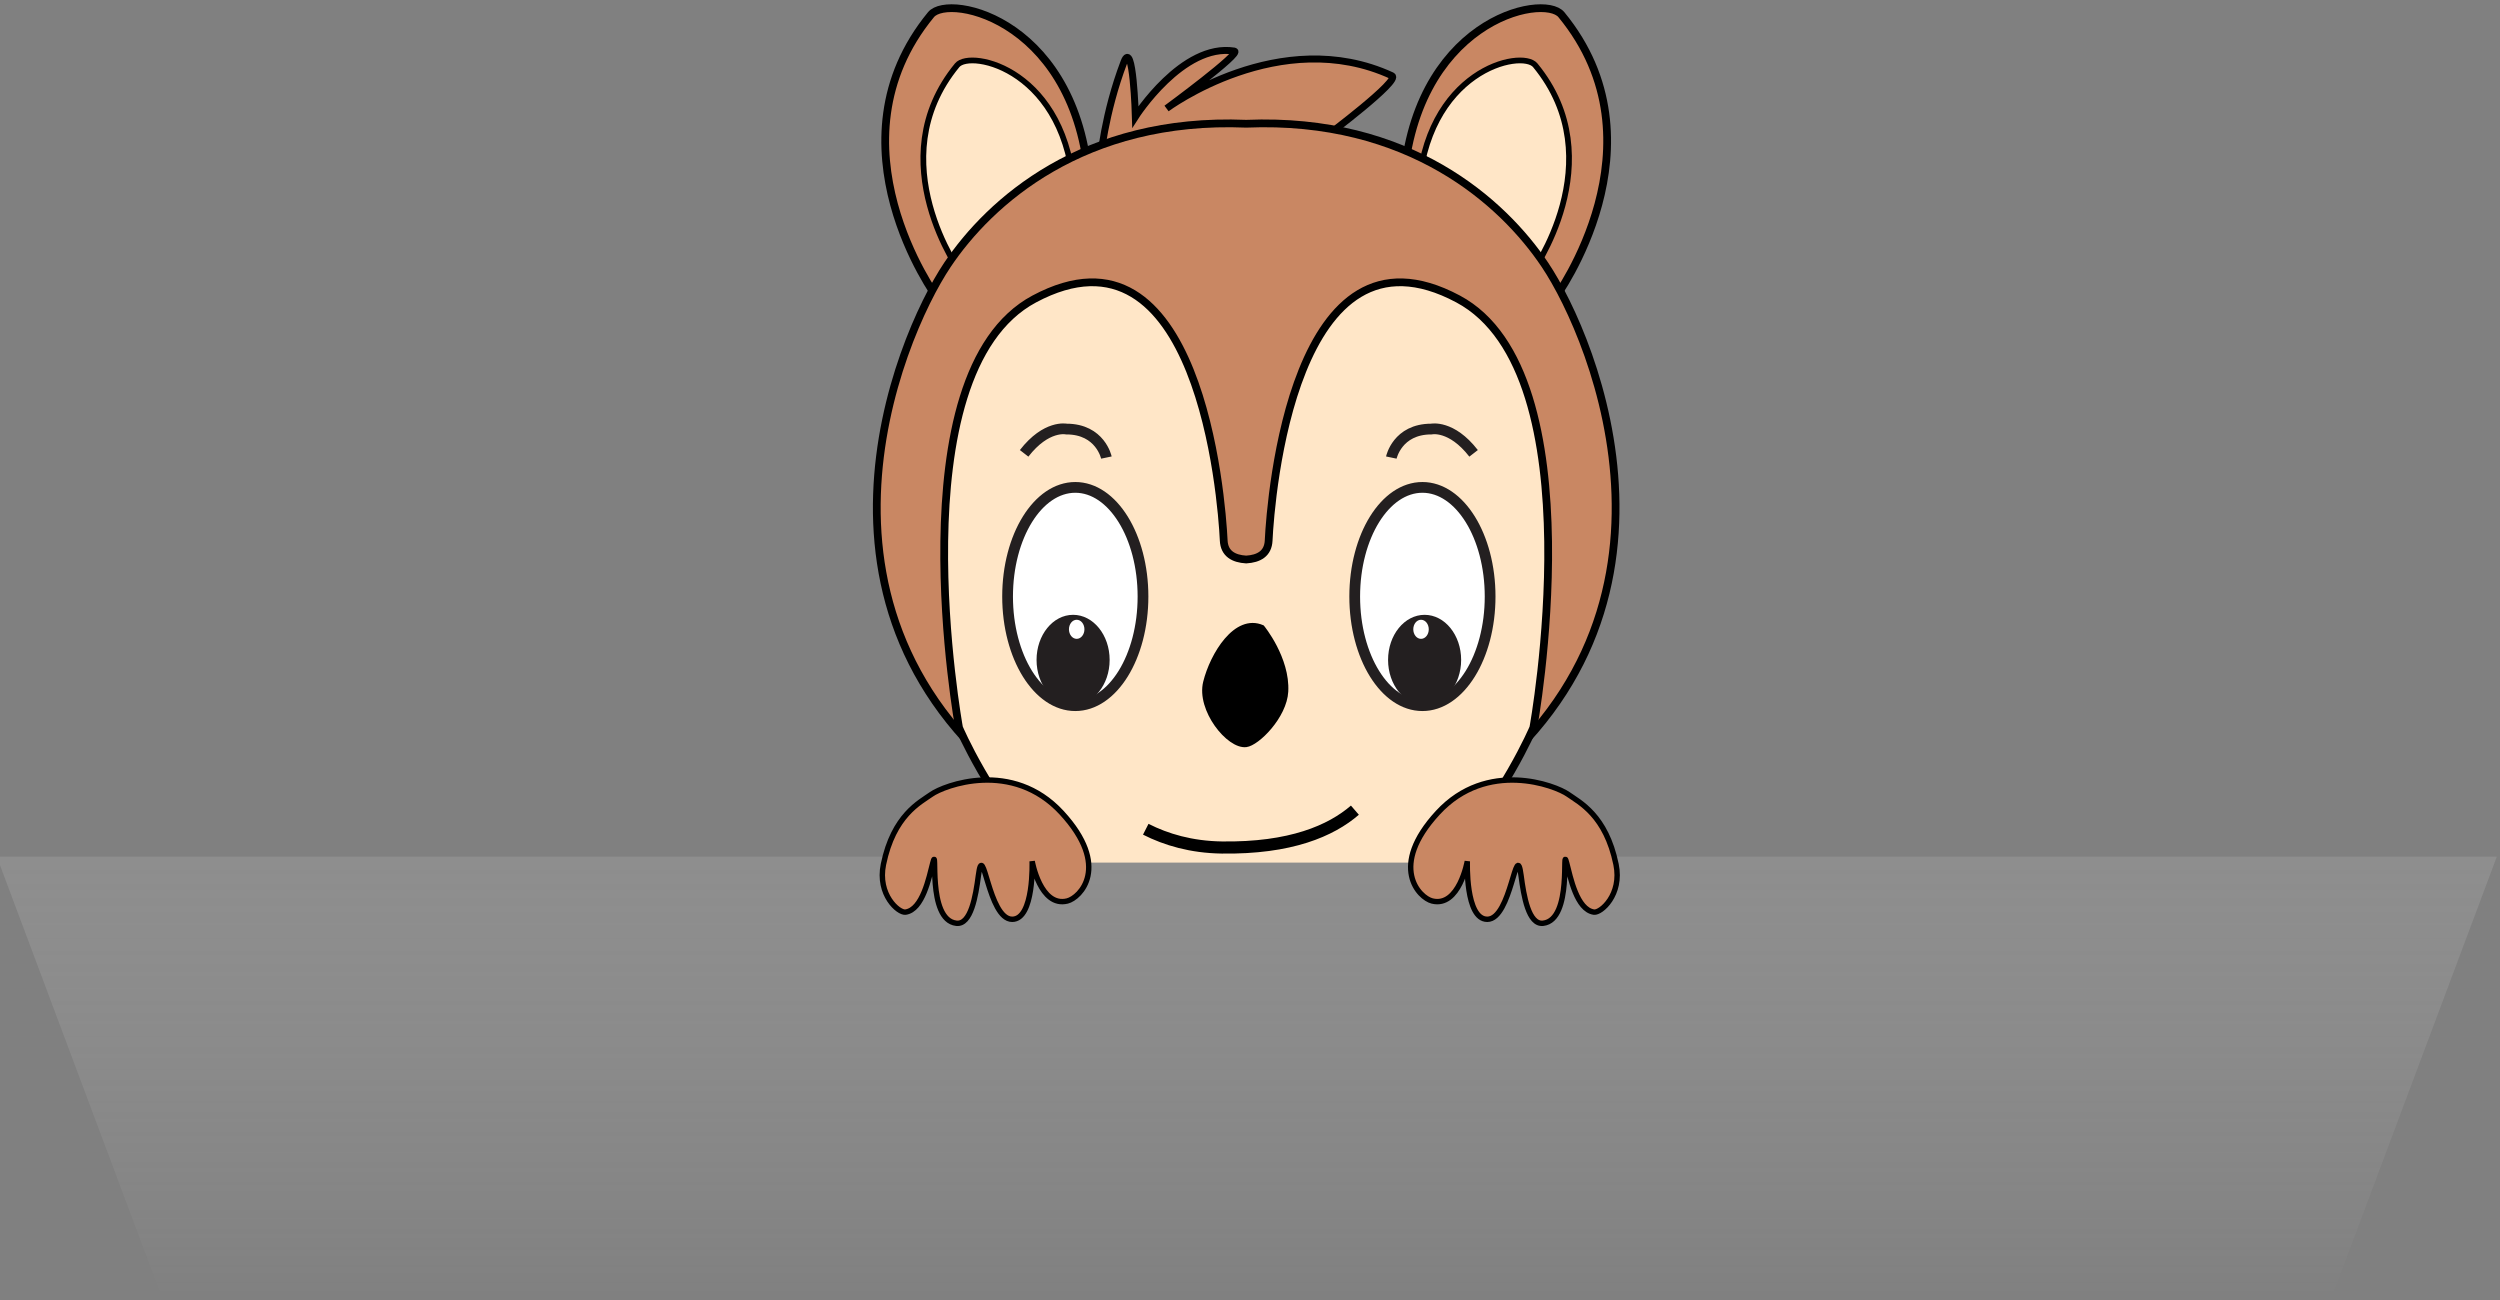 <?xml version="1.0" encoding="utf-8"?>
<!DOCTYPE svg PUBLIC "-//W3C//DTD SVG 1.1//EN" "http://www.w3.org/Graphics/SVG/1.1/DTD/svg11.dtd">
<svg version="1.1" id="Layer_1" xmlns="http://www.w3.org/2000/svg" xmlns:xlink="http://www.w3.org/1999/xlink" x="0px" y="0px"
	 width="500px" height="260px" viewBox="0 0 500 260" enable-background="new 0 0 500 260" xml:space="preserve">
<rect x="0" y="0" width="500" height="260" fill="#808080" stroke="none"/>
<path fill="#C98763" stroke="#000000" stroke-width="1.391" stroke-miterlimit="10" d="M220.059,32.083
	c0,0,0.781-9.28,4.739-19.698c1.837-4.824,2.281,10.966,2.281,10.966s9.419-14.785,19.789-13.137
	c1.697,0.268-13.559,11.481-13.559,11.481s22.696-16.893,45.08-6.547c1.873,0.866-13.215,12.142-13.215,12.142L220.059,32.083z"/>
<g>
	<g>
		<path fill="#C98763" stroke="#000000" stroke-width="1.551" stroke-miterlimit="10" d="M187.343,59.43
			c0,0-22.397-30.66-1.144-56.497c3.623-4.399,29.965,1.204,31.713,35.162C218.425,48.099,187.343,59.43,187.343,59.43z"/>
	</g>
	<g>
		<path fill="#FFE6C7" stroke="#000000" stroke-width="1.146" stroke-miterlimit="10" d="M192.273,54.79
			c0,0-16.545-22.652-0.839-41.741c2.674-3.252,22.135,0.888,23.426,25.978C215.24,46.414,192.273,54.79,192.273,54.79z"/>
	</g>
</g>
<g>
	<g>
		<path fill="#C98763" stroke="#000000" stroke-width="1.551" stroke-miterlimit="10" d="M311.133,59.43
			c0,0,22.394-30.66,1.142-56.497c-3.621-4.399-29.965,1.204-31.707,35.162C280.047,48.099,311.133,59.43,311.133,59.43z"/>
	</g>
	<g>
		<path fill="#FFE6C7" stroke="#000000" stroke-width="1.146" stroke-miterlimit="10" d="M306.2,54.79
			c0,0,16.545-22.652,0.845-41.741c-2.68-3.252-22.139,0.888-23.432,25.978C283.235,46.414,306.2,54.79,306.2,54.79z"/>
	</g>
</g>
<g>
	<linearGradient id="SVGID_1_" gradientUnits="userSpaceOnUse" x1="249.364" y1="260.698" x2="249.364" y2="-156.902">
		<stop  offset="0" style="stop-color:#F6F6F6;stop-opacity:0"/>
		<stop  offset="1" style="stop-color:#000000"/>
	</linearGradient>
	<polygon fill="url(#SVGID_1_)" points="465.546,261.635 499.363,171.34 -0.637,171.34 33.182,261.635 	"/>
	<path fill="#C98763" stroke="#000000" stroke-width="1.551" stroke-miterlimit="10" d="M207.414,160.234
		c6.121,4.242,11.538,6.655,16.406,10.729h50.835c4.869-4.074,10.287-6.487,16.406-10.729
		c51.421-35.678,27.973-92.271,17.924-107.27c-8.404-12.556-27.199-29.575-59.748-28.216c-32.547-1.359-51.339,15.66-59.749,28.216
		C179.444,67.964,155.993,124.557,207.414,160.234z"/>
	<path fill="#FFE6C7" stroke="#000000" stroke-width="1.551" stroke-miterlimit="10" d="M288.916,172.521
		c11.763-12.772,17.753-26.987,17.753-26.987s12.894-70.816-15.05-85.738c-32.913-17.582-37.486,39.679-37.888,48.302
		c-0.121,2.645-1.982,3.654-4.494,3.805c-2.504-0.15-4.371-1.16-4.495-3.805c-0.397-8.623-4.975-65.884-37.888-48.302
		c-27.943,14.922-15.046,85.738-15.046,85.738s5.989,14.215,17.753,26.987"/>
	<path stroke="#000000" stroke-width="0.699" stroke-miterlimit="10" d="M252.524,125.369c0,0,5.148,6.268,4.779,12.947
		c-0.273,4.996-5.734,10.48-8.072,10.76c-3.567,0.437-9.626-7.124-8.251-12.649C242.354,130.904,247.098,123.005,252.524,125.369z"
		/>
	<path fill="none" stroke="#000000" stroke-width="2.425" stroke-miterlimit="10" d="M229.152,165.848
		c4.07,2.072,9.103,3.563,15.198,3.654c13.775,0.199,21.871-3.354,26.628-7.468"/>
	<g>
		
			<ellipse fill="#FFFFFF" stroke="#231F20" stroke-width="2.149" stroke-miterlimit="10" cx="284.483" cy="119.306" rx="13.541" ry="21.828"/>
		<path fill="none" stroke="#231F20" stroke-width="2.149" stroke-miterlimit="10" d="M278.265,91.512c0,0,1.189-5.701,7.993-5.701
			c0,0,4.013-0.881,8.459,4.859"/>
		<g>
			<path fill="#231F20" d="M292.229,131.984c0,4.982-3.27,9.02-7.31,9.02c-4.031,0-7.305-4.037-7.305-9.02
				c0-4.979,3.273-9.019,7.305-9.019C288.959,122.966,292.229,127.005,292.229,131.984z"/>
			<ellipse fill="#FFFFFF" cx="284.205" cy="125.861" rx="1.548" ry="1.909"/>
		</g>
	</g>
	<g>
		
			<ellipse fill="#FFFFFF" stroke="#231F20" stroke-width="2.149" stroke-miterlimit="10" cx="215.058" cy="119.306" rx="13.541" ry="21.828"/>
		<path fill="none" stroke="#231F20" stroke-width="2.149" stroke-miterlimit="10" d="M221.278,91.512c0,0-1.192-5.701-7.994-5.701
			c0,0-4.012-0.881-8.459,4.859"/>
		<g>
			<ellipse fill="#231F20" cx="214.619" cy="131.984" rx="7.308" ry="9.02"/>
			<ellipse fill="#FFFFFF" cx="215.338" cy="125.861" rx="1.548" ry="1.909"/>
		</g>
	</g>
	<path fill="#C98763" stroke="#000000" stroke-width="1.083" stroke-miterlimit="10" d="M186.272,158.869
		c-2.285,1.619-7.567,4.18-9.585,14.013c-1.242,6.054,3.032,9.735,4.409,9.544c3.441-0.477,4.717-6.964,5.459-9.825
		c1.102-4.27-1.306,11.389,4.729,12.052c2.89,0.318,3.854-5.407,4.398-9.566c0.993-7.578,1.937,8.772,6.755,8.772
		c4.415,0,3.993-11.612,3.993-11.612s1.632,9.263,7.02,7.951c2.619-0.636,8.764-6.933-1.113-17.645
		C202.461,151.838,188.806,157.08,186.272,158.869z"/>
	<path fill="#C98763" stroke="#000000" stroke-width="1.083" stroke-miterlimit="10" d="M313.621,158.869
		c2.286,1.619,7.567,4.18,9.585,14.013c1.242,6.054-3.032,9.735-4.41,9.544c-3.441-0.477-4.716-6.964-5.459-9.825
		c-1.102-4.27,1.307,11.389-4.728,12.052c-2.89,0.318-3.854-5.407-4.398-9.566c-0.993-7.578-1.937,8.772-6.755,8.772
		c-4.416,0-3.993-11.612-3.993-11.612s-1.632,9.263-7.02,7.951c-2.62-0.636-8.764-6.933,1.113-17.645
		C297.433,151.838,311.088,157.08,313.621,158.869z"/>
</g>
</svg>
